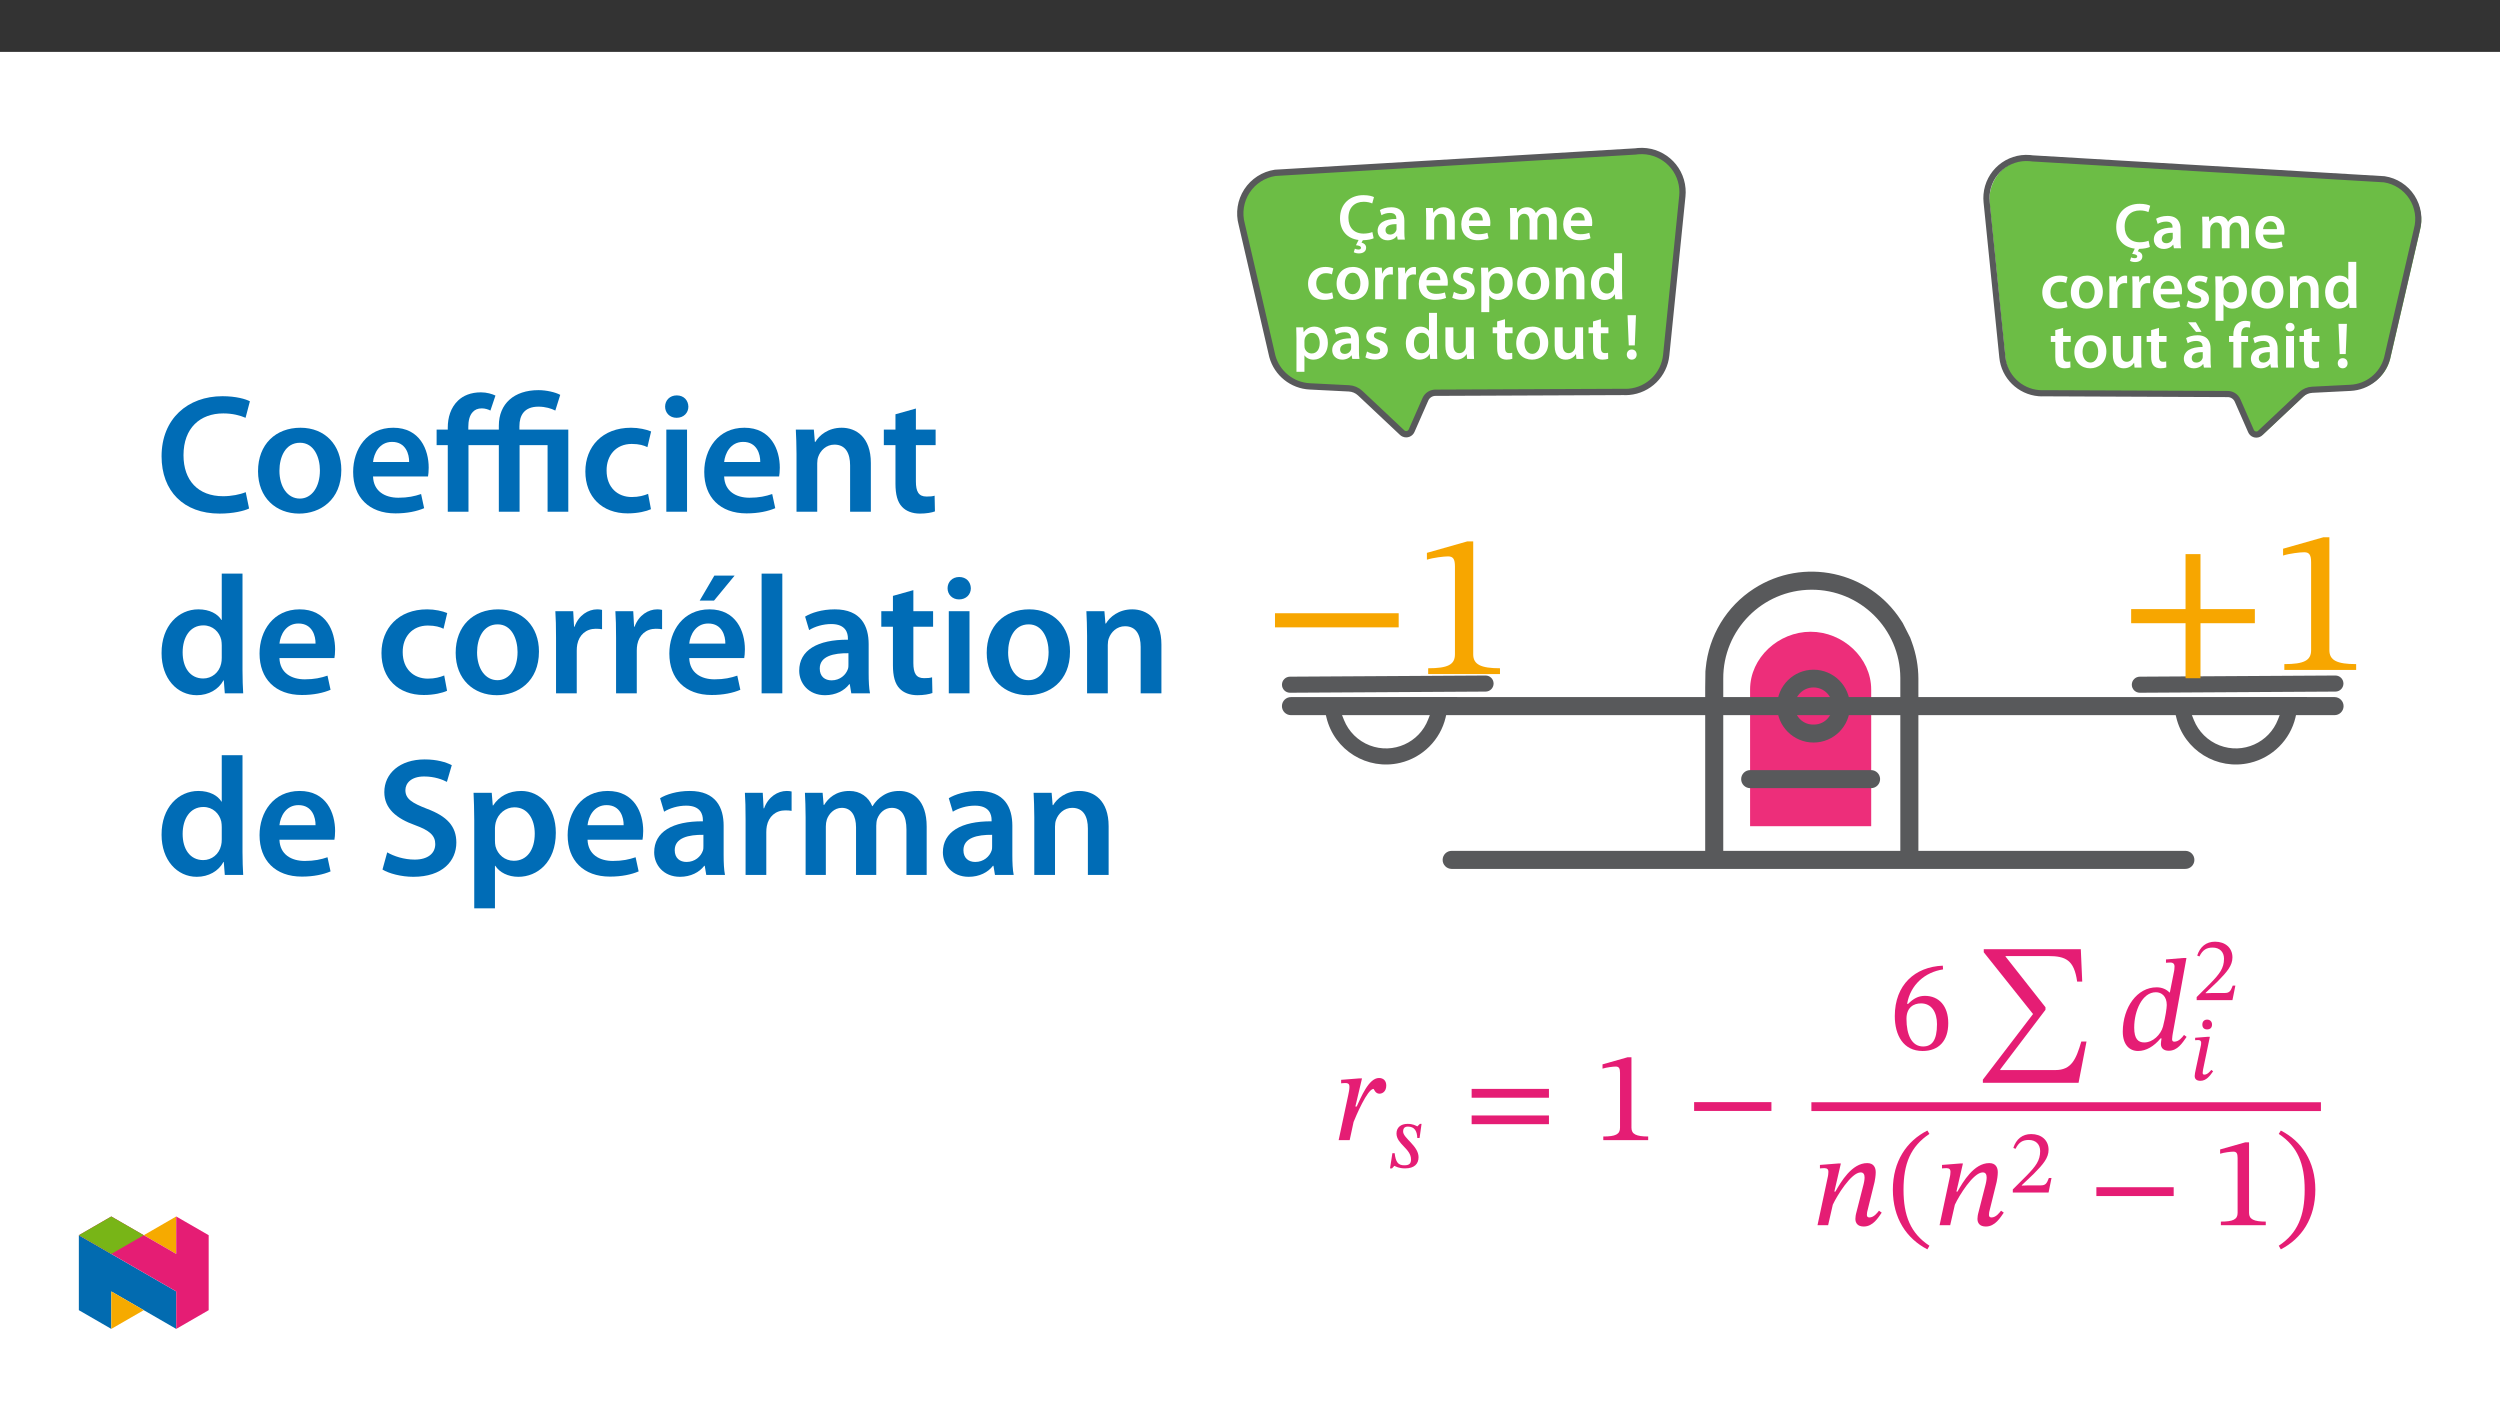 ﻿<?xml version="1.0" encoding="utf-8"?>
<svg xmlns="http://www.w3.org/2000/svg" xmlns:xlink="http://www.w3.org/1999/xlink" viewBox="0 0 960 540" version="1.1">
  <rect x="0" y="0" width="960" height="540" fill="#333333" stroke="none"/>
  <defs>
    <g>
      <symbol overflow="visible" id="glyph0-0">
        <path style="stroke:none;" d="M 0 0 L 12.453 0 L 12.453 -17.438 L 0 -17.438 Z M 6.219 -9.844 L 2 -16.188 L 10.453 -16.188 Z M 6.969 -8.719 L 11.203 -15.062 L 11.203 -2.359 Z M 2 -1.25 L 6.219 -7.594 L 10.453 -1.25 Z M 1.25 -15.062 L 5.484 -8.719 L 1.25 -2.359 Z M 1.25 -15.062 " />
      </symbol>
      <symbol overflow="visible" id="glyph0-1">
        <path style="stroke:none;" d="M 13.297 -2.891 C 12.484 -2.547 11.188 -2.297 9.938 -2.297 C 6.25 -2.297 4.109 -4.625 4.109 -8.344 C 4.109 -12.375 6.578 -14.516 9.984 -14.516 C 11.359 -14.516 12.484 -14.219 13.25 -13.875 L 13.922 -16.312 C 13.297 -16.641 11.875 -17.062 9.859 -17.062 C 4.734 -17.062 0.875 -13.719 0.875 -8.188 C 0.875 -3.516 3.531 -0.406 8 0.156 L 7 2.172 C 8.266 2.297 8.938 2.594 8.938 3.141 C 8.938 3.641 8.5 3.828 7.969 3.828 C 7.5 3.828 6.953 3.719 6.594 3.484 L 6.156 4.859 C 6.672 5.156 7.422 5.312 8.125 5.312 C 9.484 5.312 10.906 4.734 10.906 3.109 C 10.906 2.016 10.062 1.375 9.141 1.172 L 9.656 0.25 C 11.625 0.219 13.094 -0.156 13.797 -0.5 Z M 13.297 -2.891 " />
      </symbol>
      <symbol overflow="visible" id="glyph0-2">
        <path style="stroke:none;" d="M 11.062 -7.266 C 11.062 -9.938 9.938 -12.406 6.047 -12.406 C 4.141 -12.406 2.562 -11.875 1.672 -11.328 L 2.266 -9.344 C 3.094 -9.859 4.328 -10.234 5.531 -10.234 C 7.672 -10.234 8 -8.922 8 -8.125 L 8 -7.922 C 3.516 -7.938 0.797 -6.375 0.797 -3.344 C 0.797 -1.5 2.172 0.281 4.609 0.281 C 6.203 0.281 7.469 -0.406 8.188 -1.344 L 8.266 -1.344 L 8.5 0 L 11.25 0 C 11.109 -0.75 11.062 -1.812 11.062 -2.906 Z M 8.062 -4.266 C 8.062 -4.031 8.062 -3.812 8 -3.594 C 7.703 -2.719 6.828 -1.922 5.578 -1.922 C 4.609 -1.922 3.828 -2.469 3.828 -3.656 C 3.828 -5.5 5.906 -5.953 8.062 -5.922 Z M 8.062 -4.266 " />
      </symbol>
      <symbol overflow="visible" id="glyph0-3">
        <path style="stroke:none;" d="M 1.641 0 L 4.703 0 L 4.703 -7.141 C 4.703 -7.5 4.75 -7.875 4.859 -8.125 C 5.188 -9.047 6.031 -9.906 7.25 -9.906 C 8.922 -9.906 9.562 -8.594 9.562 -6.844 L 9.562 0 L 12.625 0 L 12.625 -7.203 C 12.625 -11.031 10.438 -12.406 8.312 -12.406 C 6.297 -12.406 4.984 -11.25 4.438 -10.312 L 4.359 -10.312 L 4.203 -12.125 L 1.547 -12.125 C 1.594 -11.078 1.641 -9.906 1.641 -8.516 Z M 1.641 0 " />
      </symbol>
      <symbol overflow="visible" id="glyph0-4">
        <path style="stroke:none;" d="M 11.938 -5.203 C 11.984 -5.484 12.031 -5.922 12.031 -6.5 C 12.031 -9.172 10.734 -12.406 6.797 -12.406 C 2.906 -12.406 0.875 -9.234 0.875 -5.875 C 0.875 -2.172 3.188 0.25 7.125 0.25 C 8.859 0.25 10.312 -0.078 11.359 -0.516 L 10.906 -2.609 C 9.969 -2.297 8.969 -2.062 7.547 -2.062 C 5.578 -2.062 3.891 -3.016 3.812 -5.203 Z M 3.812 -7.344 C 3.938 -8.594 4.734 -10.312 6.625 -10.312 C 8.672 -10.312 9.172 -8.469 9.141 -7.344 Z M 3.812 -7.344 " />
      </symbol>
      <symbol overflow="visible" id="glyph0-5">
        <path style="stroke:none;" d="M 1.641 0 L 4.625 0 L 4.625 -7.172 C 4.625 -7.516 4.688 -7.875 4.781 -8.188 C 5.078 -9.016 5.859 -9.906 7 -9.906 C 8.422 -9.906 9.094 -8.719 9.094 -7.031 L 9.094 0 L 12.078 0 L 12.078 -7.266 C 12.078 -7.625 12.125 -8.016 12.234 -8.297 C 12.547 -9.172 13.328 -9.906 14.375 -9.906 C 15.844 -9.906 16.531 -8.719 16.531 -6.703 L 16.531 0 L 19.531 0 L 19.531 -7.141 C 19.531 -11.031 17.484 -12.406 15.484 -12.406 C 14.469 -12.406 13.703 -12.156 13 -11.688 C 12.453 -11.328 11.953 -10.828 11.531 -10.156 L 11.484 -10.156 C 10.953 -11.5 9.719 -12.406 8.125 -12.406 C 6.047 -12.406 4.953 -11.281 4.391 -10.344 L 4.312 -10.344 L 4.156 -12.125 L 1.547 -12.125 C 1.594 -11.078 1.641 -9.906 1.641 -8.516 Z M 1.641 0 " />
      </symbol>
      <symbol overflow="visible" id="glyph0-6">
        <path style="stroke:none;" d="M 10.141 -2.641 C 9.531 -2.391 8.766 -2.172 7.719 -2.172 C 5.625 -2.172 4.016 -3.594 4.016 -6.078 C 3.984 -8.297 5.375 -10.016 7.719 -10.016 C 8.812 -10.016 9.531 -9.781 10.031 -9.531 L 10.578 -11.859 C 9.891 -12.156 8.734 -12.406 7.625 -12.406 C 3.359 -12.406 0.875 -9.594 0.875 -5.953 C 0.875 -2.188 3.344 0.25 7.125 0.25 C 8.641 0.25 9.906 -0.078 10.562 -0.375 Z M 10.141 -2.641 " />
      </symbol>
      <symbol overflow="visible" id="glyph0-7">
        <path style="stroke:none;" d="M 7.141 -12.406 C 3.484 -12.406 0.875 -9.969 0.875 -5.984 C 0.875 -2.062 3.531 0.281 6.953 0.281 C 10.031 0.281 13.172 -1.719 13.172 -6.172 C 13.172 -9.859 10.766 -12.406 7.141 -12.406 Z M 7.078 -10.188 C 9.172 -10.188 10.016 -8 10.016 -6.109 C 10.016 -3.641 8.797 -1.938 7.047 -1.938 C 5.203 -1.938 4.031 -3.719 4.031 -6.047 C 4.031 -8.062 4.906 -10.188 7.078 -10.188 Z M 7.078 -10.188 " />
      </symbol>
      <symbol overflow="visible" id="glyph0-8">
        <path style="stroke:none;" d="M 1.641 0 L 4.703 0 L 4.703 -6.297 C 4.703 -6.625 4.734 -6.953 4.781 -7.219 C 5.062 -8.625 6.078 -9.531 7.516 -9.531 C 7.891 -9.531 8.172 -9.516 8.438 -9.469 L 8.438 -12.328 C 8.188 -12.375 8.016 -12.406 7.719 -12.406 C 6.406 -12.406 4.984 -11.531 4.391 -9.844 L 4.312 -9.844 L 4.188 -12.125 L 1.547 -12.125 C 1.625 -11.062 1.641 -9.859 1.641 -8.219 Z M 1.641 0 " />
      </symbol>
      <symbol overflow="visible" id="glyph0-9">
        <path style="stroke:none;" d="M 0.891 -0.594 C 1.797 -0.094 3.109 0.25 4.578 0.25 C 7.797 0.25 9.516 -1.344 9.516 -3.562 C 9.484 -5.359 8.5 -6.469 6.281 -7.25 C 4.734 -7.828 4.156 -8.172 4.156 -8.938 C 4.156 -9.688 4.75 -10.234 5.859 -10.234 C 6.922 -10.234 7.922 -9.844 8.422 -9.531 L 9.047 -11.688 C 8.312 -12.078 7.141 -12.406 5.797 -12.406 C 2.984 -12.406 1.219 -10.766 1.219 -8.625 C 1.219 -7.172 2.188 -5.875 4.562 -5.078 C 6.047 -4.531 6.547 -4.141 6.547 -3.312 C 6.547 -2.516 5.953 -1.938 4.609 -1.938 C 3.516 -1.938 2.188 -2.422 1.516 -2.844 Z M 0.891 -0.594 " />
      </symbol>
      <symbol overflow="visible" id="glyph0-10">
        <path style="stroke:none;" d="M 1.641 4.938 L 4.703 4.938 L 4.703 -1.344 L 4.75 -1.344 C 5.375 -0.375 6.656 0.281 8.172 0.281 C 10.938 0.281 13.703 -1.844 13.703 -6.219 C 13.703 -10.016 11.375 -12.406 8.594 -12.406 C 6.75 -12.406 5.328 -11.625 4.438 -10.266 L 4.391 -10.266 L 4.234 -12.125 L 1.547 -12.125 C 1.594 -10.984 1.641 -9.688 1.641 -8.094 Z M 4.703 -6.953 C 4.703 -7.203 4.75 -7.469 4.812 -7.719 C 5.125 -9.062 6.297 -9.984 7.578 -9.984 C 9.531 -9.984 10.578 -8.25 10.578 -6.109 C 10.578 -3.719 9.438 -2.094 7.5 -2.094 C 6.172 -2.094 5.109 -2.984 4.781 -4.234 C 4.734 -4.516 4.703 -4.781 4.703 -5.078 Z M 4.703 -6.953 " />
      </symbol>
      <symbol overflow="visible" id="glyph0-11">
        <path style="stroke:none;" d="M 9.766 -17.688 L 9.766 -10.828 L 9.719 -10.828 C 9.172 -11.734 7.969 -12.406 6.297 -12.406 C 3.391 -12.406 0.844 -9.984 0.875 -5.922 C 0.875 -2.188 3.156 0.281 6.078 0.281 C 7.828 0.281 9.297 -0.578 10.016 -1.922 L 10.062 -1.922 L 10.219 0 L 12.922 0 C 12.875 -0.828 12.828 -2.172 12.828 -3.406 L 12.828 -17.688 Z M 9.766 -5.25 C 9.766 -4.938 9.734 -4.625 9.656 -4.359 C 9.359 -3.031 8.266 -2.188 7.031 -2.188 C 5.078 -2.188 3.984 -3.812 3.984 -6.047 C 3.984 -8.297 5.078 -10.031 7.047 -10.031 C 8.438 -10.031 9.422 -9.062 9.688 -7.891 C 9.734 -7.641 9.766 -7.328 9.766 -7.078 Z M 9.766 -5.25 " />
      </symbol>
      <symbol overflow="visible" id="glyph0-12">
        <path style="stroke:none;" d="M 12.5 -12.125 L 9.438 -12.125 L 9.438 -4.812 C 9.438 -4.453 9.391 -4.109 9.266 -3.859 C 8.969 -3.062 8.172 -2.219 6.922 -2.219 C 5.312 -2.219 4.656 -3.516 4.656 -5.531 L 4.656 -12.125 L 1.594 -12.125 L 1.594 -5 C 1.594 -1.047 3.609 0.281 5.797 0.281 C 8 0.281 9.188 -0.969 9.719 -1.812 L 9.781 -1.812 L 9.938 0 L 12.609 0 C 12.547 -1 12.5 -2.188 12.5 -3.641 Z M 12.5 -12.125 " />
      </symbol>
      <symbol overflow="visible" id="glyph0-13">
        <path style="stroke:none;" d="M 2.141 -14.391 L 2.141 -12.125 L 0.422 -12.125 L 0.422 -9.844 L 2.141 -9.844 L 2.141 -4.141 C 2.141 -2.547 2.438 -1.422 3.109 -0.719 C 3.688 -0.094 4.609 0.281 5.75 0.281 C 6.703 0.281 7.516 0.125 7.969 -0.047 L 7.922 -2.359 C 7.578 -2.266 7.266 -2.234 6.719 -2.234 C 5.547 -2.234 5.156 -2.984 5.156 -4.484 L 5.156 -9.844 L 8.062 -9.844 L 8.062 -12.125 L 5.156 -12.125 L 5.156 -15.25 Z M 2.141 -14.391 " />
      </symbol>
      <symbol overflow="visible" id="glyph0-14">
        <path style="stroke:none;" d="M 4.281 -5.188 L 4.734 -16.781 L 1.5 -16.781 L 1.969 -5.188 Z M 3.094 0.281 C 4.266 0.281 5 -0.578 5 -1.672 C 4.984 -2.812 4.266 -3.609 3.109 -3.609 C 2 -3.609 1.219 -2.812 1.219 -1.672 C 1.219 -0.578 2 0.281 3.094 0.281 Z M 3.094 0.281 " />
      </symbol>
      <symbol overflow="visible" id="glyph0-15">
        <path style="stroke:none;" d="M 11.062 -7.266 C 11.062 -9.938 9.938 -12.406 6.047 -12.406 C 4.141 -12.406 2.562 -11.875 1.672 -11.328 L 2.266 -9.344 C 3.094 -9.859 4.328 -10.234 5.531 -10.234 C 7.672 -10.234 8 -8.922 8 -8.125 L 8 -7.922 C 3.516 -7.938 0.797 -6.375 0.797 -3.344 C 0.797 -1.5 2.172 0.281 4.609 0.281 C 6.203 0.281 7.469 -0.406 8.188 -1.344 L 8.266 -1.344 L 8.5 0 L 11.25 0 C 11.109 -0.75 11.062 -1.812 11.062 -2.906 Z M 8.062 -4.266 C 8.062 -4.031 8.062 -3.812 8 -3.594 C 7.703 -2.719 6.828 -1.922 5.578 -1.922 C 4.609 -1.922 3.828 -2.469 3.828 -3.656 C 3.828 -5.5 5.906 -5.953 8.062 -5.922 Z M 2.438 -17.391 L 5.484 -13.703 L 7.594 -13.703 L 5.422 -17.391 Z M 2.438 -17.391 " />
      </symbol>
      <symbol overflow="visible" id="glyph0-16">
        <path style="stroke:none;" d="M 5.062 0 L 5.062 -9.844 L 7.672 -9.844 L 7.672 -12.125 L 5.031 -12.125 L 5.031 -12.75 C 5.031 -14.25 5.531 -15.516 7.047 -15.516 C 7.625 -15.516 8.016 -15.422 8.375 -15.297 L 8.562 -17.656 C 8.094 -17.812 7.453 -17.953 6.625 -17.953 C 5.547 -17.953 4.359 -17.641 3.469 -16.781 C 2.422 -15.797 2 -14.219 2 -12.656 L 2 -12.125 L 0.344 -12.125 L 0.344 -9.844 L 2 -9.844 L 2 0 Z M 5.062 0 " />
      </symbol>
      <symbol overflow="visible" id="glyph0-17">
        <path style="stroke:none;" d="M 4.703 0 L 4.703 -12.125 L 1.641 -12.125 L 1.641 0 Z M 3.188 -17.188 C 2.172 -17.188 1.469 -16.469 1.469 -15.516 C 1.469 -14.625 2.141 -13.875 3.156 -13.875 C 4.234 -13.875 4.906 -14.625 4.906 -15.516 C 4.875 -16.469 4.234 -17.188 3.188 -17.188 Z M 3.188 -17.188 " />
      </symbol>
      <symbol overflow="visible" id="glyph1-0">
        <path style="stroke:none;" d="M 15.938 -8.469 L 15.938 -9.266 C 15.938 -14.688 23.953 -18.578 23.953 -25.906 C 23.953 -31.078 19.625 -33.328 14.75 -33.328 C 9.719 -33.328 6.281 -30.484 6.281 -26.453 C 6.281 -24.109 7.219 -22.969 8.812 -22.969 C 10.016 -22.969 11.062 -23.609 11.062 -25.156 C 11.062 -27.047 10.016 -27.094 10.016 -28.734 C 10.016 -30.281 11.359 -31.438 14.297 -31.438 C 17.484 -31.438 19.484 -29.688 19.484 -25.75 C 19.484 -18.078 13.953 -16.234 13.953 -9.766 L 13.953 -8.469 Z M 17.828 -2.391 C 17.828 -3.938 16.781 -5.328 15.047 -5.328 C 13.203 -5.328 12.109 -3.984 12.109 -2.391 C 12.109 -0.75 13.047 0.406 15 0.406 C 16.781 0.406 17.828 -0.797 17.828 -2.391 Z M 29.641 8.422 L 29.641 -39.109 L 0.5 -39.109 L 0.5 8.422 Z M 27.047 5.781 L 3.031 5.781 L 3.031 -36.562 L 27.047 -36.562 Z M 27.047 5.781 " />
      </symbol>
      <symbol overflow="visible" id="glyph1-1">
        <path style="stroke:none;" d="M 8.016 -12.906 L 10.562 -23.703 L 9.469 -23.703 L 2.547 -23.156 L 2.547 -21.812 C 2.547 -21.812 3.531 -21.922 4.078 -21.922 C 5.484 -21.922 5.734 -21.375 5.734 -20.422 C 5.734 -19.531 5.484 -18.234 5.281 -17.328 L 1.594 0 L 5.828 0 L 7.328 -6.969 C 8.125 -8.969 12.609 -19.672 15 -19.672 C 15.141 -19.672 15.641 -17.828 17.234 -17.828 C 18.531 -17.828 19.875 -18.781 19.875 -20.969 C 19.875 -22.906 18.688 -23.859 17.078 -23.859 C 13.094 -23.859 10.109 -16.234 8.516 -12.906 Z M 8.016 -12.906 " />
      </symbol>
      <symbol overflow="visible" id="glyph1-2">
        <path style="stroke:none;" d="M 32.781 -16.281 L 32.781 -19.672 L 3.094 -19.672 L 3.094 -16.281 Z M 32.781 -6.125 L 32.781 -9.469 L 3.094 -9.469 L 3.094 -6.125 Z M 32.781 -6.125 " />
      </symbol>
      <symbol overflow="visible" id="glyph1-3">
        <path style="stroke:none;" d="M 21.219 0 L 21.219 -1.391 C 16.641 -1.391 14.797 -2.297 14.797 -4.734 L 14.797 -31.828 L 13.344 -31.828 L 3.688 -29.094 L 3.688 -27.453 C 5.234 -27.938 7.766 -28.25 8.766 -28.25 C 10.016 -28.25 10.406 -27.547 10.406 -25.797 L 10.406 -4.734 C 10.406 -2.234 8.672 -1.391 3.984 -1.391 L 3.984 0 Z M 21.219 0 " />
      </symbol>
      <symbol overflow="visible" id="glyph1-4">
        <path style="stroke:none;" d="M 32.781 -11.203 L 32.781 -14.594 L 3.094 -14.594 L 3.094 -11.203 Z M 32.781 -11.203 " />
      </symbol>
      <symbol overflow="visible" id="glyph1-5">
        <path style="stroke:none;" d="M 20.672 -32.172 C 9.969 -31.734 2.234 -24.812 2.234 -12.797 C 2.234 -5.484 5.484 0.594 12.906 0.594 C 19.172 0.594 22.766 -3.344 22.766 -10.109 C 22.766 -16.641 19.234 -20.578 13.797 -20.578 C 11.203 -20.578 9.359 -19.484 7.328 -17.484 L 6.969 -17.531 C 8.219 -24.812 13.797 -29.688 20.766 -30.734 Z M 18.438 -9.719 C 18.438 -3.391 16.438 -1.141 13.094 -1.141 C 8.766 -1.141 6.719 -5.578 6.719 -11.75 C 6.719 -16.094 9.422 -17.688 12.297 -17.688 C 16.438 -17.688 18.438 -14.203 18.438 -9.719 Z M 18.438 -9.719 " />
      </symbol>
      <symbol overflow="visible" id="glyph1-6">
        <path style="stroke:none;" d="M 42.891 -3.484 L 40.891 -3.484 C 38.906 3.281 37.156 7.469 30.938 7.469 L 9.766 7.469 L 9.766 7.219 L 27.141 -15.688 L 27.141 -16.641 L 11.812 -36.109 L 11.812 -36.312 L 28.188 -36.312 C 34.875 -36.312 38.156 -34.812 39.297 -26.5 L 41.25 -26.5 L 40.703 -38.953 L 3.438 -38.953 L 3.438 -37.766 L 22.359 -14.047 L 3.094 11.156 L 3.094 12.359 L 39.844 12.359 Z M 42.891 -3.484 " />
      </symbol>
      <symbol overflow="visible" id="glyph1-7">
        <path style="stroke:none;" d="M 26.344 -35.125 L 25.25 -35.125 L 18.484 -34.562 L 18.484 -33.281 C 18.484 -33.281 19.328 -33.375 20.172 -33.375 C 21.516 -33.375 21.766 -32.531 21.766 -31.875 C 21.766 -31.078 21.625 -30.234 21.625 -30.234 L 19.969 -21.875 L 19.828 -21.875 C 18.625 -23.109 16.938 -23.859 14.891 -23.859 C 7.422 -23.859 1.938 -16.234 1.891 -6.828 C 1.891 -1.797 4.484 0.594 7.766 0.594 C 10.859 0.594 13.891 -1.203 16.391 -4.234 L 16.781 -4.234 C 16.688 -3.641 16.531 -2.688 16.531 -2.094 C 16.531 -0.547 17.578 0.5 19.531 0.5 C 22.906 0.5 24.703 -2.391 26.406 -4.828 L 25.406 -5.578 C 24.703 -4.625 23.406 -2.984 21.672 -2.984 C 21.125 -2.984 20.828 -3.281 20.828 -3.938 C 20.828 -4.578 21.078 -6.031 21.078 -6.031 Z M 17.328 -8.766 C 16.484 -5.672 13.453 -2.688 10.156 -2.688 C 7.828 -2.688 6.281 -3.984 6.281 -8.375 C 6.281 -14.938 9.422 -21.969 14.594 -21.969 C 16.844 -21.969 18.781 -20.375 18.781 -17.078 C 18.781 -15.938 18.328 -12.656 17.328 -8.766 Z M 17.328 -8.766 " />
      </symbol>
      <symbol overflow="visible" id="glyph1-8">
        <path style="stroke:none;" d="M 25.953 -5.578 C 25.203 -4.625 23.953 -2.984 22.266 -2.984 C 21.562 -2.984 21.312 -3.391 21.312 -3.938 C 21.312 -4.531 21.422 -5.125 21.422 -5.125 L 24.266 -16.641 C 24.406 -17.328 24.703 -19.031 24.703 -20.328 C 24.703 -22.109 23.953 -23.859 21.422 -23.859 C 15.547 -23.859 11.312 -16.641 9.219 -12.906 L 8.812 -12.906 L 11.312 -23.703 L 10.219 -23.703 L 3.281 -23.156 L 3.281 -21.812 C 3.281 -21.812 4.281 -21.922 4.938 -21.922 C 6.078 -21.922 6.531 -21.422 6.531 -20.578 C 6.531 -19.828 6.375 -18.922 6.375 -18.922 L 2.344 0 L 6.422 0 L 8.219 -7.875 C 9.812 -11.312 15.297 -20.281 18.922 -20.281 C 20.078 -20.281 20.422 -19.422 20.422 -18.281 C 20.422 -17.281 20.078 -15.891 20.078 -15.891 L 17.141 -4.391 C 17.078 -4.141 16.891 -3.234 16.891 -2.438 C 16.891 -0.953 17.641 0.5 20.125 0.5 C 23.703 0.5 25.703 -2.984 27 -4.828 Z M 25.953 -5.578 " />
      </symbol>
      <symbol overflow="visible" id="glyph1-9">
        <path style="stroke:none;" d="M 2.141 -13.656 C 2.141 -2.688 7.375 5.125 15.391 9.266 L 16.188 7.875 C 8.922 3.094 6.234 -3.641 6.234 -13.656 C 6.234 -23.562 8.922 -30.234 16.188 -35.062 L 15.391 -36.359 C 7.375 -32.281 2.141 -24.5 2.141 -13.656 Z M 2.141 -13.656 " />
      </symbol>
      <symbol overflow="visible" id="glyph1-10">
        <path style="stroke:none;" d="M 15.594 -13.656 C 15.594 -24.5 10.359 -32.281 2.344 -36.359 L 1.547 -35.062 C 8.812 -30.234 11.5 -23.562 11.5 -13.656 C 11.5 -3.641 8.812 3.094 1.547 7.875 L 2.344 9.266 C 10.359 5.125 15.594 -2.688 15.594 -13.656 Z M 15.594 -13.656 " />
      </symbol>
      <symbol overflow="visible" id="glyph2-0">
        <path style="stroke:none;" d="M 11.156 -5.922 L 11.156 -6.484 C 11.156 -10.281 16.781 -13.016 16.781 -18.141 C 16.781 -21.766 13.734 -23.328 10.328 -23.328 C 6.797 -23.328 4.391 -21.344 4.391 -18.516 C 4.391 -16.875 5.062 -16.078 6.172 -16.078 C 7.016 -16.078 7.75 -16.531 7.75 -17.609 C 7.75 -18.938 7.016 -18.969 7.016 -20.125 C 7.016 -21.203 7.953 -22 10.016 -22 C 12.234 -22 13.641 -20.781 13.641 -18.031 C 13.641 -12.656 9.766 -11.375 9.766 -6.828 L 9.766 -5.922 Z M 12.484 -1.672 C 12.484 -2.75 11.75 -3.734 10.531 -3.734 C 9.234 -3.734 8.469 -2.797 8.469 -1.672 C 8.469 -0.516 9.141 0.281 10.5 0.281 C 11.75 0.281 12.484 -0.562 12.484 -1.672 Z M 20.75 5.891 L 20.75 -27.375 L 0.344 -27.375 L 0.344 5.891 Z M 18.938 4.047 L 2.125 4.047 L 2.125 -25.594 L 18.938 -25.594 Z M 18.938 4.047 " />
      </symbol>
      <symbol overflow="visible" id="glyph2-1">
        <path style="stroke:none;" d="M 12.906 -16.703 L 12.281 -16.703 L 11.328 -15.766 L 11.234 -15.766 C 10.562 -16.078 9.594 -16.703 7.531 -16.703 C 4.953 -16.703 3.281 -15.312 3.281 -13.016 C 3.281 -8.922 8.859 -7.188 8.859 -3.062 C 8.859 -1.469 8.203 -0.797 6.312 -0.797 C 3.844 -0.766 2.969 -2.094 2.578 -5.438 L 1.703 -5.438 L 0.797 0.391 L 1.562 0.391 L 2.438 -0.562 L 2.547 -0.562 C 3 -0.344 4.156 0.391 6.594 0.391 C 10.156 0.391 11.75 -1.359 11.75 -3.906 C 11.75 -8.266 5.828 -11.234 5.828 -13.734 C 5.828 -15 6.375 -15.656 7.672 -15.656 C 10.25 -15.656 11.188 -13.875 11.266 -11.266 L 12.141 -11.266 Z M 12.906 -16.703 " />
      </symbol>
      <symbol overflow="visible" id="glyph2-2">
        <path style="stroke:none;" d="M 16.188 -5.578 L 15.172 -5.578 C 14.375 -3.484 13.922 -2.75 12.062 -2.75 L 7.219 -2.75 L 4.781 -2.656 L 4.781 -2.828 L 9.375 -7.188 C 13.078 -10.922 15.062 -13.328 15.062 -16.422 C 15.062 -20.094 12.312 -22.453 8.375 -22.453 C 4.984 -22.453 2.609 -20.5 1.531 -17.125 L 2.375 -16.781 C 3.656 -19.391 5.203 -20.188 7.469 -20.188 C 10.156 -20.188 11.828 -18.516 11.828 -15.906 C 11.828 -12.234 10.078 -10.047 6.625 -6.484 L 1.328 -1.188 L 1.328 0 L 15.062 0 Z M 16.188 -5.578 " />
      </symbol>
      <symbol overflow="visible" id="glyph2-3">
        <path style="stroke:none;" d="M 8.469 -21.281 C 8.469 -22.391 7.75 -23.188 6.594 -23.188 C 5.469 -23.188 4.75 -22.453 4.75 -21.281 C 4.75 -20.047 5.469 -19.422 6.594 -19.422 C 7.75 -19.422 8.469 -20.094 8.469 -21.281 Z M 7.641 -16.594 L 6.875 -16.594 L 1.984 -16.219 L 1.984 -15.281 C 1.984 -15.281 2.578 -15.344 3.172 -15.344 C 4.109 -15.344 4.297 -14.781 4.297 -14.328 C 4.297 -13.734 4.188 -13.25 4.188 -13.25 L 2.406 -4.953 C 1.953 -2.891 1.812 -2.125 1.812 -1.531 C 1.812 -0.312 2.609 0.312 4.016 0.312 C 6.312 0.312 7.672 -1.641 8.891 -3.344 L 8.203 -3.875 C 7.641 -3.25 6.703 -2.062 5.516 -2.062 C 5.094 -2.062 4.875 -2.266 4.875 -2.719 C 4.875 -3.203 5.062 -4.188 5.062 -4.188 Z M 7.641 -16.594 " />
      </symbol>
      <symbol overflow="visible" id="glyph3-0">
        <path style="stroke:none;" d="M 25.5 -13.547 L 25.5 -14.828 C 25.5 -23.516 38.344 -29.734 38.344 -41.453 C 38.344 -49.734 31.406 -53.328 23.594 -53.328 C 15.547 -53.328 10.047 -48.781 10.047 -42.328 C 10.047 -38.578 11.562 -36.75 14.109 -36.75 C 16.016 -36.75 17.688 -37.781 17.688 -40.25 C 17.688 -43.281 16.016 -43.359 16.016 -45.984 C 16.016 -48.453 18.172 -50.297 22.875 -50.297 C 27.969 -50.297 31.156 -47.5 31.156 -41.203 C 31.156 -28.938 22.312 -25.984 22.312 -15.625 L 22.312 -13.547 Z M 28.531 -3.828 C 28.531 -6.297 26.859 -8.531 24.078 -8.531 C 21.125 -8.531 19.375 -6.375 19.375 -3.828 C 19.375 -1.203 20.875 0.641 23.984 0.641 C 26.859 0.641 28.531 -1.281 28.531 -3.828 Z M 47.422 13.469 L 47.422 -62.562 L 0.797 -62.562 L 0.797 13.469 Z M 43.281 9.25 L 4.859 9.25 L 4.859 -58.5 L 43.281 -58.5 Z M 43.281 9.25 " />
      </symbol>
      <symbol overflow="visible" id="glyph3-1">
        <path style="stroke:none;" d="M 52.438 -17.938 L 52.438 -23.359 L 4.938 -23.359 L 4.938 -17.938 Z M 52.438 -17.938 " />
      </symbol>
      <symbol overflow="visible" id="glyph3-2">
        <path style="stroke:none;" d="M 33.953 0 L 33.953 -2.234 C 26.625 -2.234 23.672 -3.672 23.672 -7.578 L 23.672 -50.938 L 21.359 -50.938 L 5.891 -46.547 L 5.891 -43.922 C 8.375 -44.719 12.438 -45.188 14.031 -45.188 C 16.016 -45.188 16.656 -44.078 16.656 -41.281 L 16.656 -7.578 C 16.656 -3.594 13.875 -2.234 6.375 -2.234 L 6.375 0 Z M 33.953 0 " />
      </symbol>
      <symbol overflow="visible" id="glyph3-3">
        <path style="stroke:none;" d="M 52.438 -17.938 L 52.438 -23.359 L 31.562 -23.359 L 31.562 -44.469 L 25.828 -44.469 L 25.828 -23.359 L 4.938 -23.359 L 4.938 -17.938 L 25.828 -17.938 L 25.828 3.188 L 31.562 3.188 L 31.562 -17.938 Z M 52.438 -17.938 " />
      </symbol>
      <symbol overflow="visible" id="glyph4-0">
        <path style="stroke:none;" d="M 0 0 L 32.375 0 L 32.375 -45.328 L 0 -45.328 Z M 16.188 -25.578 L 5.188 -42.094 L 27.188 -42.094 Z M 18.125 -22.656 L 29.141 -39.172 L 29.141 -6.156 Z M 5.188 -3.234 L 16.188 -19.75 L 27.188 -3.234 Z M 3.234 -39.172 L 14.25 -22.656 L 3.234 -6.156 Z M 3.234 -39.172 " />
      </symbol>
      <symbol overflow="visible" id="glyph4-1">
        <path style="stroke:none;" d="M 34.578 -7.516 C 32.438 -6.609 29.078 -5.953 25.906 -5.953 C 16.25 -5.953 10.688 -12.047 10.688 -21.688 C 10.688 -32.188 17.094 -37.75 25.969 -37.75 C 29.531 -37.75 32.438 -36.969 34.516 -36.062 L 36.188 -42.406 C 34.578 -43.25 30.891 -44.359 25.641 -44.359 C 12.297 -44.359 2.266 -35.672 2.266 -21.297 C 2.266 -7.969 10.688 0.719 24.547 0.719 C 29.844 0.719 34 -0.328 35.875 -1.234 Z M 34.578 -7.516 " />
      </symbol>
      <symbol overflow="visible" id="glyph4-2">
        <path style="stroke:none;" d="M 18.578 -32.25 C 9.062 -32.25 2.266 -25.906 2.266 -15.547 C 2.266 -5.375 9.188 0.719 18.062 0.719 C 26.094 0.719 34.25 -4.469 34.25 -16.062 C 34.25 -25.641 27.969 -32.25 18.578 -32.25 Z M 18.391 -26.484 C 23.828 -26.484 26.031 -20.781 26.031 -15.859 C 26.031 -9.453 22.859 -5.047 18.328 -5.047 C 13.531 -5.047 10.484 -9.641 10.484 -15.734 C 10.484 -20.984 12.75 -26.484 18.391 -26.484 Z M 18.391 -26.484 " />
      </symbol>
      <symbol overflow="visible" id="glyph4-3">
        <path style="stroke:none;" d="M 31.016 -13.531 C 31.141 -14.25 31.281 -15.406 31.281 -16.906 C 31.281 -23.828 27.906 -32.25 17.672 -32.25 C 7.578 -32.25 2.266 -24.016 2.266 -15.281 C 2.266 -5.641 8.281 0.641 18.516 0.641 C 23.047 0.641 26.812 -0.188 29.531 -1.359 L 28.359 -6.797 C 25.906 -5.953 23.312 -5.375 19.625 -5.375 C 14.5 -5.375 10.094 -7.828 9.906 -13.531 Z M 9.906 -19.094 C 10.234 -22.344 12.297 -26.812 17.219 -26.812 C 22.531 -26.812 23.828 -22.016 23.766 -19.094 Z M 9.906 -19.094 " />
      </symbol>
      <symbol overflow="visible" id="glyph4-4">
        <path style="stroke:none;" d="M 48.375 -44.875 C 46.484 -45.906 43 -46.688 40.016 -46.688 C 30.688 -46.688 24.797 -41.5 24.797 -33.016 L 24.797 -31.531 L 13.078 -31.531 L 13.078 -32.562 C 13.078 -34.703 13.469 -36.969 14.828 -38.328 C 15.609 -39.172 16.703 -39.688 18.266 -39.688 C 19.484 -39.688 20.719 -39.297 21.562 -38.844 L 23.5 -44.609 C 22.281 -45.203 20.141 -45.844 17.938 -45.844 C 13.984 -45.844 11.078 -44.547 9.125 -42.672 C 6.281 -39.953 5.188 -36.125 5.188 -32.312 L 5.188 -31.531 L 0.906 -31.531 L 0.906 -25.578 L 5.188 -25.578 L 5.188 0 L 13.141 0 L 13.141 -25.578 L 24.797 -25.578 L 24.797 0 L 32.766 0 L 32.766 -25.578 L 43.516 -25.578 L 43.516 0 L 51.469 0 L 51.469 -31.531 L 32.703 -31.531 L 32.703 -32.828 C 32.703 -36.969 34.516 -40.344 40.016 -40.344 C 42.672 -40.344 45 -39.625 46.484 -38.844 Z M 48.375 -44.875 " />
      </symbol>
      <symbol overflow="visible" id="glyph4-5">
        <path style="stroke:none;" d="M 26.359 -6.859 C 24.797 -6.219 22.797 -5.641 20.078 -5.641 C 14.641 -5.641 10.422 -9.328 10.422 -15.797 C 10.359 -21.562 13.984 -26.031 20.078 -26.031 C 22.922 -26.031 24.797 -25.453 26.094 -24.797 L 27.516 -30.828 C 25.703 -31.594 22.734 -32.25 19.812 -32.25 C 8.734 -32.25 2.266 -24.922 2.266 -15.469 C 2.266 -5.703 8.672 0.641 18.516 0.641 C 22.469 0.641 25.766 -0.188 27.453 -0.969 Z M 26.359 -6.859 " />
      </symbol>
      <symbol overflow="visible" id="glyph4-6">
        <path style="stroke:none;" d="M 12.234 0 L 12.234 -31.531 L 4.281 -31.531 L 4.281 0 Z M 8.281 -44.672 C 5.641 -44.672 3.812 -42.797 3.812 -40.344 C 3.812 -38.016 5.562 -36.062 8.219 -36.062 C 11 -36.062 12.75 -38.016 12.75 -40.344 C 12.688 -42.797 11 -44.672 8.281 -44.672 Z M 8.281 -44.672 " />
      </symbol>
      <symbol overflow="visible" id="glyph4-7">
        <path style="stroke:none;" d="M 4.281 0 L 12.234 0 L 12.234 -18.578 C 12.234 -19.484 12.375 -20.469 12.625 -21.109 C 13.469 -23.5 15.672 -25.766 18.844 -25.766 C 23.188 -25.766 24.859 -22.344 24.859 -17.812 L 24.859 0 L 32.828 0 L 32.828 -18.719 C 32.828 -28.688 27.125 -32.25 21.625 -32.25 C 16.375 -32.25 12.953 -29.266 11.531 -26.812 L 11.328 -26.812 L 10.938 -31.531 L 4.016 -31.531 C 4.141 -28.812 4.281 -25.766 4.281 -22.141 Z M 4.281 0 " />
      </symbol>
      <symbol overflow="visible" id="glyph4-8">
        <path style="stroke:none;" d="M 5.562 -37.422 L 5.562 -31.531 L 1.094 -31.531 L 1.094 -25.578 L 5.562 -25.578 L 5.562 -10.75 C 5.562 -6.609 6.344 -3.688 8.094 -1.875 C 9.578 -0.266 11.984 0.719 14.953 0.719 C 17.422 0.719 19.547 0.328 20.719 -0.125 L 20.594 -6.156 C 19.688 -5.891 18.906 -5.828 17.484 -5.828 C 14.438 -5.828 13.406 -7.766 13.406 -11.656 L 13.406 -25.578 L 20.984 -25.578 L 20.984 -31.531 L 13.406 -31.531 L 13.406 -39.625 Z M 5.562 -37.422 " />
      </symbol>
      <symbol overflow="visible" id="glyph4-9">
        <path style="stroke:none;" d="M 25.375 -45.969 L 25.375 -28.172 L 25.25 -28.172 C 23.828 -30.5 20.719 -32.25 16.375 -32.25 C 8.812 -32.25 2.203 -25.969 2.266 -15.406 C 2.266 -5.703 8.219 0.719 15.797 0.719 C 20.328 0.719 24.156 -1.484 26.031 -4.984 L 26.156 -4.984 L 26.547 0 L 33.609 0 C 33.469 -2.141 33.344 -5.641 33.344 -8.875 L 33.344 -45.969 Z M 25.375 -13.656 C 25.375 -12.828 25.312 -12.047 25.125 -11.328 C 24.344 -7.906 21.5 -5.703 18.266 -5.703 C 13.203 -5.703 10.359 -9.906 10.359 -15.734 C 10.359 -21.562 13.203 -26.094 18.328 -26.094 C 21.953 -26.094 24.469 -23.562 25.188 -20.531 C 25.312 -19.875 25.375 -19.031 25.375 -18.391 Z M 25.375 -13.656 " />
      </symbol>
      <symbol overflow="visible" id="glyph4-10">
        <path style="stroke:none;" d="M 4.281 0 L 12.234 0 L 12.234 -16.375 C 12.234 -17.219 12.297 -18.062 12.438 -18.781 C 13.141 -22.406 15.797 -24.797 19.547 -24.797 C 20.531 -24.797 21.234 -24.734 21.953 -24.609 L 21.953 -32.047 C 21.297 -32.188 20.844 -32.25 20.078 -32.25 C 16.641 -32.25 12.953 -29.984 11.391 -25.578 L 11.203 -25.578 L 10.875 -31.531 L 4.016 -31.531 C 4.203 -28.75 4.281 -25.641 4.281 -21.375 Z M 4.281 0 " />
      </symbol>
      <symbol overflow="visible" id="glyph4-11">
        <path style="stroke:none;" d="M 31.016 -13.531 C 31.141 -14.25 31.281 -15.406 31.281 -16.906 C 31.281 -23.828 27.906 -32.25 17.672 -32.25 C 7.578 -32.25 2.266 -24.016 2.266 -15.281 C 2.266 -5.641 8.281 0.641 18.516 0.641 C 23.047 0.641 26.812 -0.188 29.531 -1.359 L 28.359 -6.797 C 25.906 -5.953 23.312 -5.375 19.625 -5.375 C 14.5 -5.375 10.094 -7.828 9.906 -13.531 Z M 9.906 -19.094 C 10.234 -22.344 12.297 -26.812 17.219 -26.812 C 22.531 -26.812 23.828 -22.016 23.766 -19.094 Z M 19.547 -45.203 L 13.922 -35.609 L 19.422 -35.609 L 27.328 -45.203 Z M 19.547 -45.203 " />
      </symbol>
      <symbol overflow="visible" id="glyph4-12">
        <path style="stroke:none;" d="M 4.281 0 L 12.234 0 L 12.234 -45.969 L 4.281 -45.969 Z M 4.281 0 " />
      </symbol>
      <symbol overflow="visible" id="glyph4-13">
        <path style="stroke:none;" d="M 28.75 -18.906 C 28.75 -25.828 25.828 -32.25 15.734 -32.25 C 10.75 -32.25 6.672 -30.891 4.344 -29.469 L 5.891 -24.281 C 8.031 -25.641 11.266 -26.609 14.375 -26.609 C 19.938 -26.609 20.781 -23.188 20.781 -21.109 L 20.781 -20.594 C 9.125 -20.656 2.078 -16.578 2.078 -8.672 C 2.078 -3.891 5.641 0.719 11.984 0.719 C 16.125 0.719 19.422 -1.031 21.297 -3.5 L 21.5 -3.5 L 22.078 0 L 29.266 0 C 28.875 -1.938 28.75 -4.734 28.75 -7.578 Z M 20.984 -11.078 C 20.984 -10.484 20.984 -9.906 20.781 -9.328 C 20 -7.062 17.734 -4.984 14.5 -4.984 C 11.984 -4.984 9.969 -6.406 9.969 -9.516 C 9.969 -14.312 15.344 -15.469 20.984 -15.406 Z M 20.984 -11.078 " />
      </symbol>
      <symbol overflow="visible" id="glyph4-14">
        <path style="stroke:none;" d="M 2.656 -2.078 C 5.047 -0.578 9.844 0.719 14.5 0.719 C 25.703 0.719 31.016 -5.375 31.016 -12.438 C 31.016 -18.719 27.391 -22.531 19.812 -25.375 C 13.984 -27.641 11.453 -29.203 11.453 -32.562 C 11.453 -35.156 13.594 -37.812 18.641 -37.812 C 22.734 -37.812 25.766 -36.578 27.391 -35.734 L 29.266 -42.156 C 27 -43.312 23.562 -44.359 18.844 -44.359 C 9.328 -44.359 3.359 -38.984 3.359 -31.797 C 3.359 -25.516 7.969 -21.688 15.219 -19.094 C 20.719 -17.094 22.922 -15.156 22.922 -11.844 C 22.922 -8.281 20.078 -5.891 15.016 -5.891 C 10.938 -5.891 7 -7.188 4.469 -8.672 Z M 2.656 -2.078 " />
      </symbol>
      <symbol overflow="visible" id="glyph4-15">
        <path style="stroke:none;" d="M 4.281 12.828 L 12.234 12.828 L 12.234 -3.5 L 12.375 -3.5 C 13.984 -0.969 17.281 0.719 21.234 0.719 C 28.422 0.719 35.609 -4.797 35.609 -16.188 C 35.609 -26.031 29.594 -32.25 22.344 -32.25 C 17.547 -32.25 13.859 -30.234 11.531 -26.672 L 11.391 -26.672 L 11 -31.531 L 4.016 -31.531 C 4.141 -28.562 4.281 -25.188 4.281 -21.047 Z M 12.234 -18.062 C 12.234 -18.719 12.375 -19.422 12.5 -20.078 C 13.344 -23.562 16.375 -25.969 19.688 -25.969 C 24.797 -25.969 27.516 -21.438 27.516 -15.859 C 27.516 -9.641 24.547 -5.438 19.484 -5.438 C 16.062 -5.438 13.281 -7.766 12.438 -11 C 12.297 -11.719 12.234 -12.438 12.234 -13.203 Z M 12.234 -18.062 " />
      </symbol>
      <symbol overflow="visible" id="glyph4-16">
        <path style="stroke:none;" d="M 4.281 0 L 12.047 0 L 12.047 -18.641 C 12.047 -19.547 12.172 -20.469 12.438 -21.297 C 13.203 -23.438 15.219 -25.766 18.188 -25.766 C 21.891 -25.766 23.641 -22.656 23.641 -18.266 L 23.641 0 L 31.406 0 L 31.406 -18.906 C 31.406 -19.812 31.531 -20.844 31.797 -21.562 C 32.641 -23.828 34.641 -25.766 37.359 -25.766 C 41.188 -25.766 43 -22.656 43 -17.422 L 43 0 L 50.766 0 L 50.766 -18.578 C 50.766 -28.688 45.453 -32.25 40.281 -32.25 C 37.625 -32.25 35.609 -31.594 33.797 -30.375 C 32.375 -29.469 31.078 -28.172 29.984 -26.422 L 29.844 -26.422 C 28.484 -29.922 25.25 -32.25 21.109 -32.25 C 15.734 -32.25 12.891 -29.328 11.391 -26.875 L 11.203 -26.875 L 10.812 -31.531 L 4.016 -31.531 C 4.141 -28.812 4.281 -25.766 4.281 -22.141 Z M 4.281 0 " />
      </symbol>
    </g>
    <clipPath id="clip1">
      <path d="M 763 61 L 929.816 61 L 929.816 168 L 763 168 Z M 763 61 " />
    </clipPath>
    <clipPath id="clip2">
      <path d="M 729 56.77 L 929.816 56.77 L 929.816 201 L 729 201 Z M 729 56.77 " />
    </clipPath>
    <clipPath id="clip3">
      <path d="M 475.062 58 L 646 58 L 646 168 L 475.062 168 Z M 475.062 58 " />
    </clipPath>
    <clipPath id="clip4">
      <path d="M 475.062 56.77 L 681 56.77 L 681 201 L 475.062 201 Z M 475.062 56.77 " />
    </clipPath>
    <clipPath id="clip5">
      <path d="M 30.277 474 L 68 474 L 68 510.301 L 30.277 510.301 Z M 30.277 474 " />
    </clipPath>
    <clipPath id="clip6">
      <path d="M 42 495 L 56 495 L 56 510.301 L 42 510.301 Z M 42 495 " />
    </clipPath>
    <clipPath id="clip7">
      <path d="M 55 467.125 L 68 467.125 L 68 482 L 55 482 Z M 55 467.125 " />
    </clipPath>
    <clipPath id="clip8">
      <path d="M 30.277 467.125 L 80.133 467.125 L 80.133 510.301 L 30.277 510.301 Z M 30.277 467.125 " />
    </clipPath>
    <clipPath id="clip9">
      <path d="M 30.277 467.125 L 56 467.125 L 56 482 L 30.277 482 Z M 30.277 467.125 " />
    </clipPath>
  </defs>
  <g id="surface1">
    <path style=" stroke:none;fill-rule:nonzero;fill:rgb(100%,100%,100%);fill-opacity:1;" d="M 0 559.926 L 960 559.926 L 960 19.926 L 0 19.926 Z M 0 559.926 " />
    <path style=" stroke:none;fill-rule:nonzero;fill:rgb(92.899%,17.999%,47.8%);fill-opacity:1;" d="M 672.031 317.273 L 672.031 264.785 C 672.031 252.547 682.961 242.594 695.285 242.594 C 707.609 242.594 718.539 252.547 718.539 264.785 L 718.539 317.273 Z M 672.031 317.273 " />
    <path style=" stroke:none;fill-rule:nonzero;fill:rgb(34.499%,34.9%,35.699%);fill-opacity:1;" d="M 718.539 302.652 C 720.453 302.629 721.984 301.055 721.957 299.137 C 721.934 297.262 720.418 295.746 718.539 295.719 L 672.031 295.719 C 670.113 295.746 668.582 297.32 668.609 299.234 C 668.637 301.113 670.152 302.629 672.031 302.652 Z M 718.539 302.652 " />
    <path style=" stroke:none;fill-rule:nonzero;fill:rgb(34.499%,34.9%,35.699%);fill-opacity:1;" d="M 696.395 278.227 C 692.496 278.332 689.254 275.258 689.148 271.359 C 689.148 271.309 689.148 271.262 689.148 271.211 C 689.156 267.207 692.414 263.973 696.414 263.984 C 700.402 263.996 703.629 267.227 703.641 271.211 C 703.621 275.109 700.441 278.25 696.543 278.227 C 696.492 278.227 696.445 278.227 696.395 278.227 Z M 696.395 257.164 C 688.668 257.164 682.41 263.43 682.41 271.156 C 682.414 278.879 688.68 285.141 696.402 285.137 C 704.125 285.137 710.387 278.875 710.387 271.148 C 710.375 263.43 704.117 257.172 696.395 257.164 " />
    <path style=" stroke:none;fill-rule:nonzero;fill:rgb(34.499%,34.9%,35.699%);fill-opacity:1;" d="M 695.762 269.449 C 695.766 269.102 696.055 268.82 696.402 268.824 C 696.746 268.832 697.023 269.109 697.027 269.449 C 697.027 270.145 695.762 270.145 695.762 269.449 " />
    <path style=" stroke:none;fill-rule:nonzero;fill:rgb(34.499%,34.9%,35.699%);fill-opacity:1;" d="M 729.723 326.727 L 661.73 326.727 L 661.73 260.637 C 661.625 241.859 676.766 226.555 695.539 226.453 C 714.316 226.352 729.621 241.488 729.723 260.266 C 729.727 260.387 729.727 260.512 729.723 260.637 Z M 654.793 264.172 L 654.793 326.727 L 557.492 326.727 C 555.578 326.695 554.004 328.227 553.973 330.141 C 553.945 332.055 555.477 333.633 557.391 333.66 C 557.426 333.66 557.457 333.66 557.492 333.66 L 839.129 333.66 C 841.043 333.688 842.617 332.16 842.648 330.246 C 842.676 328.328 841.145 326.754 839.23 326.727 L 736.66 326.727 L 736.66 260.637 C 736.648 255.863 735.805 251.133 734.168 246.648 L 733.523 244.871 L 730.648 239.223 L 729.988 238.211 C 717.758 219.258 692.473 213.809 673.52 226.043 C 662.98 232.844 656.152 244.109 654.996 256.598 L 654.879 257.797 " />
    <g clip-path="url(#clip1)" clip-rule="nonzero">
      <path style=" stroke:none;fill-rule:nonzero;fill:rgb(42.4%,74.1%,27.1%);fill-opacity:1;" d="M 927.312 76.129 C 924.914 72.438 921.055 69.949 916.703 69.293 L 781.641 61.277 C 781.297 61.223 780.949 61.184 780.605 61.152 C 772.133 60.457 764.699 66.762 764 75.234 C 763.922 76.172 763.93 77.113 764.027 78.051 L 770.07 137.637 C 770.816 144.996 776.691 150.785 784.062 151.422 C 784.758 151.48 785.461 151.492 786.16 151.457 L 856.375 151.758 C 858.098 151.672 859.695 152.656 860.391 154.238 L 865.559 166.004 C 866.051 167.121 867.352 167.629 868.469 167.137 C 868.695 167.035 868.91 166.898 869.09 166.723 L 884.832 151.914 C 885.984 150.832 887.48 150.195 889.059 150.117 L 903.707 149.383 C 910.344 149.055 916.02 144.504 917.777 138.098 L 929.246 88.602 C 930.414 84.359 929.711 79.82 927.312 76.129 " />
    </g>
    <g clip-path="url(#clip2)" clip-rule="nonzero">
      <path style="fill:none;stroke-width:2.78;stroke-linecap:butt;stroke-linejoin:miter;stroke:rgb(34.499%,34.9%,35.699%);stroke-opacity:1;stroke-miterlimit:10;" d="M -0.001 0.001 C -2.823 4.34 -7.363 7.267 -12.483 8.044 L -171.38 17.474 C -171.784 17.534 -172.193 17.584 -172.598 17.616 C -182.566 18.434 -191.311 11.022 -192.134 1.049 C -192.226 -0.054 -192.212 -1.161 -192.101 -2.264 L -184.992 -72.365 C -184.114 -81.023 -177.203 -87.834 -168.531 -88.583 C -167.708 -88.652 -166.885 -88.666 -166.063 -88.624 L -83.457 -88.978 C -81.431 -88.877 -79.551 -90.035 -78.733 -91.897 L -72.653 -105.738 C -72.074 -107.053 -70.544 -107.65 -69.229 -107.071 C -68.958 -106.952 -68.71 -106.786 -68.494 -106.584 L -49.978 -89.162 C -48.623 -87.889 -46.862 -87.14 -45.006 -87.048 L -27.772 -86.18 C -19.965 -85.798 -13.287 -80.44 -11.219 -72.903 L 2.269 -14.677 C 3.648 -9.686 2.82 -4.341 -0.001 0.001 Z M -0.001 0.001 " transform="matrix(0.85,0,0,-0.85,926.153,75.677)" />
    </g>
    <g clip-path="url(#clip3)" clip-rule="nonzero">
      <path style=" stroke:none;fill-rule:nonzero;fill:rgb(42.4%,74.1%,27.1%);fill-opacity:1;" d="M 478.492 73.828 C 480.945 70.051 484.902 67.5 489.355 66.828 L 627.656 58.621 C 628.008 58.566 628.363 58.527 628.715 58.496 C 637.395 57.781 645.008 64.238 645.719 72.914 C 645.801 73.875 645.793 74.84 645.691 75.797 L 639.504 136.812 C 638.742 144.352 632.727 150.277 625.176 150.93 C 624.461 150.988 623.746 151 623.031 150.965 L 551.133 151.273 C 549.367 151.184 547.73 152.195 547.02 153.812 L 541.727 165.859 C 541.223 167.004 539.891 167.523 538.75 167.02 C 538.512 166.918 538.297 166.773 538.109 166.598 L 521.992 151.434 C 520.812 150.324 519.281 149.672 517.664 149.59 L 502.66 148.836 C 495.867 148.504 490.055 143.844 488.258 137.281 L 476.516 86.602 C 475.32 82.258 476.039 77.609 478.492 73.828 " />
    </g>
    <g clip-path="url(#clip4)" clip-rule="nonzero">
      <path style="fill:none;stroke-width:2.847;stroke-linecap:butt;stroke-linejoin:miter;stroke:rgb(34.499%,34.9%,35.699%);stroke-opacity:1;stroke-miterlimit:10;" d="M -0.002 -0.001 C 2.888 4.443 7.544 7.444 12.783 8.234 L 175.489 17.89 C 175.903 17.954 176.321 18.005 176.735 18.037 C 186.946 18.878 195.903 11.286 196.739 1.075 C 196.836 -0.056 196.822 -1.191 196.707 -2.317 L 189.428 -74.1 C 188.532 -82.965 181.45 -89.941 172.571 -90.709 C 171.73 -90.777 170.889 -90.791 170.048 -90.75 L 85.457 -91.113 C 83.385 -91.007 81.459 -92.193 80.623 -94.1 L 74.396 -108.273 C 73.803 -109.619 72.236 -110.231 70.894 -109.638 C 70.614 -109.518 70.361 -109.348 70.14 -109.141 L 51.174 -91.301 C 49.791 -89.996 47.985 -89.229 46.087 -89.132 L 28.435 -88.245 C 20.444 -87.855 13.605 -82.372 11.487 -74.652 L -2.328 -15.028 C -3.734 -9.918 -2.888 -4.445 -0.002 -0.001 Z M -0.002 -0.001 " transform="matrix(0.85,0,0,-0.85,478.814,73.366)" />
    </g>
    <path style=" stroke:none;fill-rule:nonzero;fill:rgb(34.499%,34.9%,35.699%);fill-opacity:1;" d="M 874.766 276.238 C 871.336 285.195 861.297 289.672 852.34 286.242 C 847.805 284.504 844.203 280.945 842.414 276.43 L 841.492 274.117 L 875.66 273.914 Z M 885.867 267.684 L 831.906 268 L 831.906 274.172 L 835.367 274.152 L 835.68 275.465 C 838.68 288.109 851.359 295.93 864.004 292.93 C 872.66 290.879 879.422 284.117 881.473 275.461 C 881.488 275.352 881.504 275.266 881.523 275.184 L 881.828 273.879 L 886.625 273.848 C 886.352 271.797 886.098 269.738 885.867 267.684 " />
    <path style=" stroke:none;fill-rule:nonzero;fill:rgb(34.499%,34.9%,35.699%);fill-opacity:1;" d="M 548.426 276.238 C 544.996 285.195 534.957 289.672 526 286.242 C 521.465 284.504 517.863 280.945 516.07 276.43 L 515.152 274.117 L 549.32 273.914 Z M 559.527 267.684 L 505.57 268 L 505.57 274.172 L 509.027 274.152 L 509.34 275.465 C 512.34 288.109 525.02 295.93 537.664 292.93 C 546.32 290.879 553.082 284.117 555.133 275.461 C 555.148 275.352 555.164 275.266 555.184 275.184 L 555.488 273.879 L 560.285 273.848 C 560.012 271.797 559.758 269.738 559.527 267.684 " />
    <path style=" stroke:none;fill-rule:nonzero;fill:rgb(34.499%,34.9%,35.699%);fill-opacity:1;" d="M 899.883 262.465 C 899.867 260.762 898.477 259.391 896.777 259.398 L 821.719 259.844 C 820.016 259.832 818.625 261.203 818.613 262.906 C 818.605 264.609 819.977 266 821.68 266.012 C 821.707 266.012 821.73 266.012 821.758 266.012 L 896.816 265.57 C 898.52 265.559 899.891 264.168 899.883 262.465 " />
    <path style=" stroke:none;fill-rule:nonzero;fill:rgb(34.499%,34.9%,35.699%);fill-opacity:1;" d="M 573.543 262.465 C 573.527 260.762 572.141 259.391 570.438 259.398 L 495.379 259.844 C 493.676 259.832 492.285 261.203 492.273 262.906 C 492.266 264.609 493.637 266 495.34 266.012 C 495.367 266.012 495.391 266.012 495.418 266.012 L 570.477 265.57 C 572.18 265.559 573.551 264.168 573.543 262.465 " />
    <path style=" stroke:none;fill-rule:nonzero;fill:rgb(34.499%,34.9%,35.699%);fill-opacity:1;" d="M 495.781 274.617 L 896.414 274.617 C 898.328 274.645 899.906 273.117 899.934 271.203 C 899.961 269.289 898.434 267.711 896.516 267.684 C 896.484 267.684 896.449 267.684 896.414 267.684 L 495.781 267.684 C 493.863 267.652 492.289 269.184 492.262 271.098 C 492.23 273.012 493.762 274.59 495.676 274.617 Z M 495.781 274.617 " />
    <g style="fill:rgb(100%,100%,100%);fill-opacity:1;">
      <use xlink:href="#glyph0-1" x="513.687" y="91.998" />
    </g>
    <g style="fill:rgb(100%,100%,100%);fill-opacity:1;">
      <use xlink:href="#glyph0-2" x="528.208" y="91.998" />
    </g>
    <g style="fill:rgb(100%,100%,100%);fill-opacity:1;">
      <use xlink:href="#glyph0-3" x="546.016" y="91.998" />
      <use xlink:href="#glyph0-4" x="560.262" y="91.998" />
    </g>
    <g style="fill:rgb(100%,100%,100%);fill-opacity:1;">
      <use xlink:href="#glyph0-5" x="578.27" y="91.998" />
      <use xlink:href="#glyph0-4" x="599.391" y="91.998" />
    </g>
    <g style="fill:rgb(100%,100%,100%);fill-opacity:1;">
      <use xlink:href="#glyph0-6" x="501.42" y="114.912" />
    </g>
    <g style="fill:rgb(100%,100%,100%);fill-opacity:1;">
      <use xlink:href="#glyph0-7" x="512.379" y="114.912" />
      <use xlink:href="#glyph0-8" x="526.426" y="114.912" />
      <use xlink:href="#glyph0-8" x="535.293" y="114.912" />
    </g>
    <g style="fill:rgb(100%,100%,100%);fill-opacity:1;">
      <use xlink:href="#glyph0-4" x="543.936" y="114.912" />
      <use xlink:href="#glyph0-9" x="556.787" y="114.912" />
      <use xlink:href="#glyph0-10" x="567.173" y="114.912" />
      <use xlink:href="#glyph0-7" x="581.744" y="114.912" />
      <use xlink:href="#glyph0-3" x="595.791" y="114.912" />
      <use xlink:href="#glyph0-11" x="610.038" y="114.912" />
    </g>
    <g style="fill:rgb(100%,100%,100%);fill-opacity:1;">
      <use xlink:href="#glyph0-10" x="496.202" y="137.826" />
      <use xlink:href="#glyph0-2" x="510.772" y="137.826" />
      <use xlink:href="#glyph0-9" x="523.425" y="137.826" />
    </g>
    <g style="fill:rgb(100%,100%,100%);fill-opacity:1;">
      <use xlink:href="#glyph0-11" x="538.967" y="137.826" />
      <use xlink:href="#glyph0-12" x="553.437" y="137.826" />
    </g>
    <g style="fill:rgb(100%,100%,100%);fill-opacity:1;">
      <use xlink:href="#glyph0-13" x="572.765" y="137.826" />
    </g>
    <g style="fill:rgb(100%,100%,100%);fill-opacity:1;">
      <use xlink:href="#glyph0-7" x="581.358" y="137.826" />
      <use xlink:href="#glyph0-12" x="595.405" y="137.826" />
      <use xlink:href="#glyph0-13" x="609.577" y="137.826" />
    </g>
    <g style="fill:rgb(100%,100%,100%);fill-opacity:1;">
      <use xlink:href="#glyph0-14" x="623.475" y="137.826" />
    </g>
    <g style="fill:rgb(100%,100%,100%);fill-opacity:1;">
      <use xlink:href="#glyph0-1" x="811.756" y="95.323" />
    </g>
    <g style="fill:rgb(100%,100%,100%);fill-opacity:1;">
      <use xlink:href="#glyph0-2" x="826.277" y="95.323" />
    </g>
    <g style="fill:rgb(100%,100%,100%);fill-opacity:1;">
      <use xlink:href="#glyph0-5" x="844.085" y="95.323" />
      <use xlink:href="#glyph0-4" x="865.206" y="95.323" />
    </g>
    <g style="fill:rgb(100%,100%,100%);fill-opacity:1;">
      <use xlink:href="#glyph0-6" x="783.363" y="118.237" />
    </g>
    <g style="fill:rgb(100%,100%,100%);fill-opacity:1;">
      <use xlink:href="#glyph0-7" x="794.322" y="118.237" />
      <use xlink:href="#glyph0-8" x="808.369" y="118.237" />
      <use xlink:href="#glyph0-8" x="817.236" y="118.237" />
    </g>
    <g style="fill:rgb(100%,100%,100%);fill-opacity:1;">
      <use xlink:href="#glyph0-4" x="825.879" y="118.237" />
      <use xlink:href="#glyph0-9" x="838.73" y="118.237" />
      <use xlink:href="#glyph0-10" x="849.116" y="118.237" />
      <use xlink:href="#glyph0-7" x="863.687" y="118.237" />
      <use xlink:href="#glyph0-3" x="877.734" y="118.237" />
      <use xlink:href="#glyph0-11" x="891.981" y="118.237" />
    </g>
    <g style="fill:rgb(100%,100%,100%);fill-opacity:1;">
      <use xlink:href="#glyph0-13" x="787.086" y="141.151" />
    </g>
    <g style="fill:rgb(100%,100%,100%);fill-opacity:1;">
      <use xlink:href="#glyph0-7" x="795.679" y="141.151" />
      <use xlink:href="#glyph0-12" x="809.726" y="141.151" />
      <use xlink:href="#glyph0-13" x="823.898" y="141.151" />
    </g>
    <g style="fill:rgb(100%,100%,100%);fill-opacity:1;">
      <use xlink:href="#glyph0-15" x="837.796" y="141.151" />
    </g>
    <g style="fill:rgb(100%,100%,100%);fill-opacity:1;">
      <use xlink:href="#glyph0-16" x="855.604" y="141.151" />
      <use xlink:href="#glyph0-2" x="863.549" y="141.151" />
      <use xlink:href="#glyph0-17" x="876.202" y="141.151" />
      <use xlink:href="#glyph0-13" x="882.578" y="141.151" />
    </g>
    <g style="fill:rgb(100%,100%,100%);fill-opacity:1;">
      <use xlink:href="#glyph0-14" x="896.476" y="141.151" />
    </g>
    <g style="fill:rgb(89.803%,11.374%,45.49%);fill-opacity:1;">
      <use xlink:href="#glyph1-1" x="512.448" y="437.808" />
    </g>
    <g style="fill:rgb(89.803%,11.374%,45.49%);fill-opacity:1;">
      <use xlink:href="#glyph2-1" x="532.972" y="448.269" />
    </g>
    <g style="fill:rgb(89.803%,11.374%,45.49%);fill-opacity:1;">
      <use xlink:href="#glyph1-2" x="562.016" y="437.808" />
    </g>
    <g style="fill:rgb(89.803%,11.374%,45.49%);fill-opacity:1;">
      <use xlink:href="#glyph1-3" x="611.68" y="437.808" />
    </g>
    <g style="fill:rgb(89.803%,11.374%,45.49%);fill-opacity:1;">
      <use xlink:href="#glyph1-4" x="647.446" y="437.808" />
    </g>
    <g style="fill:rgb(89.803%,11.374%,45.49%);fill-opacity:1;">
      <use xlink:href="#glyph1-5" x="725.367" y="402.989" />
    </g>
    <g style="fill:rgb(89.803%,11.374%,45.49%);fill-opacity:1;">
      <use xlink:href="#glyph1-6" x="758.326" y="403.437" />
    </g>
    <g style="fill:rgb(89.803%,11.374%,45.49%);fill-opacity:1;">
      <use xlink:href="#glyph1-7" x="813.253" y="402.989" />
    </g>
    <g style="fill:rgb(89.803%,11.374%,45.49%);fill-opacity:1;">
      <use xlink:href="#glyph2-2" x="842.195" y="384.06" />
    </g>
    <g style="fill:rgb(89.803%,11.374%,45.49%);fill-opacity:1;">
      <use xlink:href="#glyph2-3" x="840.95" y="414.72" />
    </g>
    <path style=" stroke:none;fill-rule:nonzero;fill:rgb(89.803%,11.374%,45.49%);fill-opacity:1;" d="M 695.574 426.648 L 891.238 426.648 L 891.238 423.262 L 695.574 423.262 Z M 695.574 426.648 " />
    <g style="fill:rgb(89.803%,11.374%,45.49%);fill-opacity:1;">
      <use xlink:href="#glyph1-8" x="695.576" y="470.486" />
    </g>
    <g style="fill:rgb(89.803%,11.374%,45.49%);fill-opacity:1;">
      <use xlink:href="#glyph1-9" x="724.717" y="470.486" />
      <use xlink:href="#glyph1-8" x="742.45" y="470.486" />
    </g>
    <g style="fill:rgb(89.803%,11.374%,45.49%);fill-opacity:1;">
      <use xlink:href="#glyph2-2" x="771.591" y="457.933" />
    </g>
    <g style="fill:rgb(89.803%,11.374%,45.49%);fill-opacity:1;">
      <use xlink:href="#glyph1-4" x="801.913" y="470.486" />
    </g>
    <g style="fill:rgb(89.803%,11.374%,45.49%);fill-opacity:1;">
      <use xlink:href="#glyph1-3" x="848.837" y="470.486" />
      <use xlink:href="#glyph1-10" x="873.495" y="470.486" />
    </g>
    <g style="fill:rgb(96.863%,65.099%,0%);fill-opacity:1;">
      <use xlink:href="#glyph3-1" x="484.658" y="258.845" />
      <use xlink:href="#glyph3-2" x="542.043" y="258.845" />
    </g>
    <g style="fill:rgb(96.863%,65.099%,0%);fill-opacity:1;">
      <use xlink:href="#glyph3-3" x="813.425" y="257.251" />
      <use xlink:href="#glyph3-2" x="870.81" y="257.251" />
    </g>
    <g style="fill:rgb(0%,42.354%,71.373%);fill-opacity:1;">
      <use xlink:href="#glyph4-1" x="59.776" y="196.501" />
    </g>
    <g style="fill:rgb(0%,42.354%,71.373%);fill-opacity:1;">
      <use xlink:href="#glyph4-2" x="96.817" y="196.501" />
      <use xlink:href="#glyph4-3" x="133.34" y="196.501" />
      <use xlink:href="#glyph4-4" x="166.755" y="196.501" />
      <use xlink:href="#glyph4-5" x="222.511" y="196.501" />
      <use xlink:href="#glyph4-6" x="251.587" y="196.501" />
      <use xlink:href="#glyph4-3" x="268.165" y="196.501" />
      <use xlink:href="#glyph4-7" x="301.579" y="196.501" />
    </g>
    <g style="fill:rgb(0%,42.354%,71.373%);fill-opacity:1;">
      <use xlink:href="#glyph4-8" x="338.297" y="196.501" />
    </g>
    <g style="fill:rgb(0%,42.354%,71.373%);fill-opacity:1;">
      <use xlink:href="#glyph4-9" x="59.776" y="266.239" />
      <use xlink:href="#glyph4-3" x="97.4" y="266.239" />
    </g>
    <g style="fill:rgb(0%,42.354%,71.373%);fill-opacity:1;">
      <use xlink:href="#glyph4-5" x="144.219" y="266.239" />
    </g>
    <g style="fill:rgb(0%,42.354%,71.373%);fill-opacity:1;">
      <use xlink:href="#glyph4-2" x="172.712" y="266.239" />
      <use xlink:href="#glyph4-10" x="209.236" y="266.239" />
      <use xlink:href="#glyph4-10" x="232.289" y="266.239" />
    </g>
    <g style="fill:rgb(0%,42.354%,71.373%);fill-opacity:1;">
      <use xlink:href="#glyph4-11" x="254.76" y="266.239" />
      <use xlink:href="#glyph4-12" x="288.175" y="266.239" />
      <use xlink:href="#glyph4-13" x="304.817" y="266.239" />
    </g>
    <g style="fill:rgb(0%,42.354%,71.373%);fill-opacity:1;">
      <use xlink:href="#glyph4-8" x="337.325" y="266.239" />
      <use xlink:href="#glyph4-6" x="360.055" y="266.239" />
      <use xlink:href="#glyph4-2" x="376.633" y="266.239" />
      <use xlink:href="#glyph4-7" x="413.156" y="266.239" />
    </g>
    <g style="fill:rgb(0%,42.354%,71.373%);fill-opacity:1;">
      <use xlink:href="#glyph4-9" x="59.776" y="335.978" />
      <use xlink:href="#glyph4-3" x="97.4" y="335.978" />
    </g>
    <g style="fill:rgb(0%,42.354%,71.373%);fill-opacity:1;">
      <use xlink:href="#glyph4-14" x="144.219" y="335.978" />
      <use xlink:href="#glyph4-15" x="177.828" y="335.978" />
      <use xlink:href="#glyph4-3" x="215.711" y="335.978" />
      <use xlink:href="#glyph4-13" x="249.126" y="335.978" />
      <use xlink:href="#glyph4-10" x="282.023" y="335.978" />
      <use xlink:href="#glyph4-16" x="305.076" y="335.978" />
      <use xlink:href="#glyph4-13" x="359.99" y="335.978" />
      <use xlink:href="#glyph4-7" x="392.887" y="335.978" />
    </g>
    <g clip-path="url(#clip5)" clip-rule="nonzero">
      <path style=" stroke:none;fill-rule:nonzero;fill:rgb(0.8%,42%,68.999%);fill-opacity:1;" d="M 30.277 503.105 L 42.738 510.301 L 42.738 495.91 L 67.668 510.301 L 67.668 495.91 L 30.277 474.32 Z M 30.277 503.105 " />
    </g>
    <g clip-path="url(#clip6)" clip-rule="nonzero">
      <path style=" stroke:none;fill-rule:nonzero;fill:rgb(96.1%,66.699%,0%);fill-opacity:1;" d="M 42.738 510.301 L 55.203 503.105 L 42.738 495.91 Z M 42.738 510.301 " />
    </g>
    <g clip-path="url(#clip7)" clip-rule="nonzero">
      <path style=" stroke:none;fill-rule:nonzero;fill:rgb(96.1%,66.699%,0%);fill-opacity:1;" d="M 67.668 467.125 L 55.203 474.32 L 67.668 481.516 Z M 67.668 467.125 " />
    </g>
    <g clip-path="url(#clip8)" clip-rule="nonzero">
      <path style=" stroke:none;fill-rule:nonzero;fill:rgb(89.799%,11.4%,45.499%);fill-opacity:1;" d="M 67.668 467.125 L 67.668 481.516 L 42.738 467.125 L 30.277 474.32 L 67.668 495.91 L 67.668 510.301 L 80.133 503.105 L 80.133 474.32 Z M 67.668 467.125 " />
    </g>
    <g clip-path="url(#clip9)" clip-rule="nonzero">
      <path style=" stroke:none;fill-rule:nonzero;fill:rgb(47.099%,70.999%,9%);fill-opacity:1;" d="M 42.738 467.125 L 30.277 474.32 L 42.738 481.516 L 55.203 474.32 Z M 42.738 467.125 " />
    </g>
  </g>
</svg>
